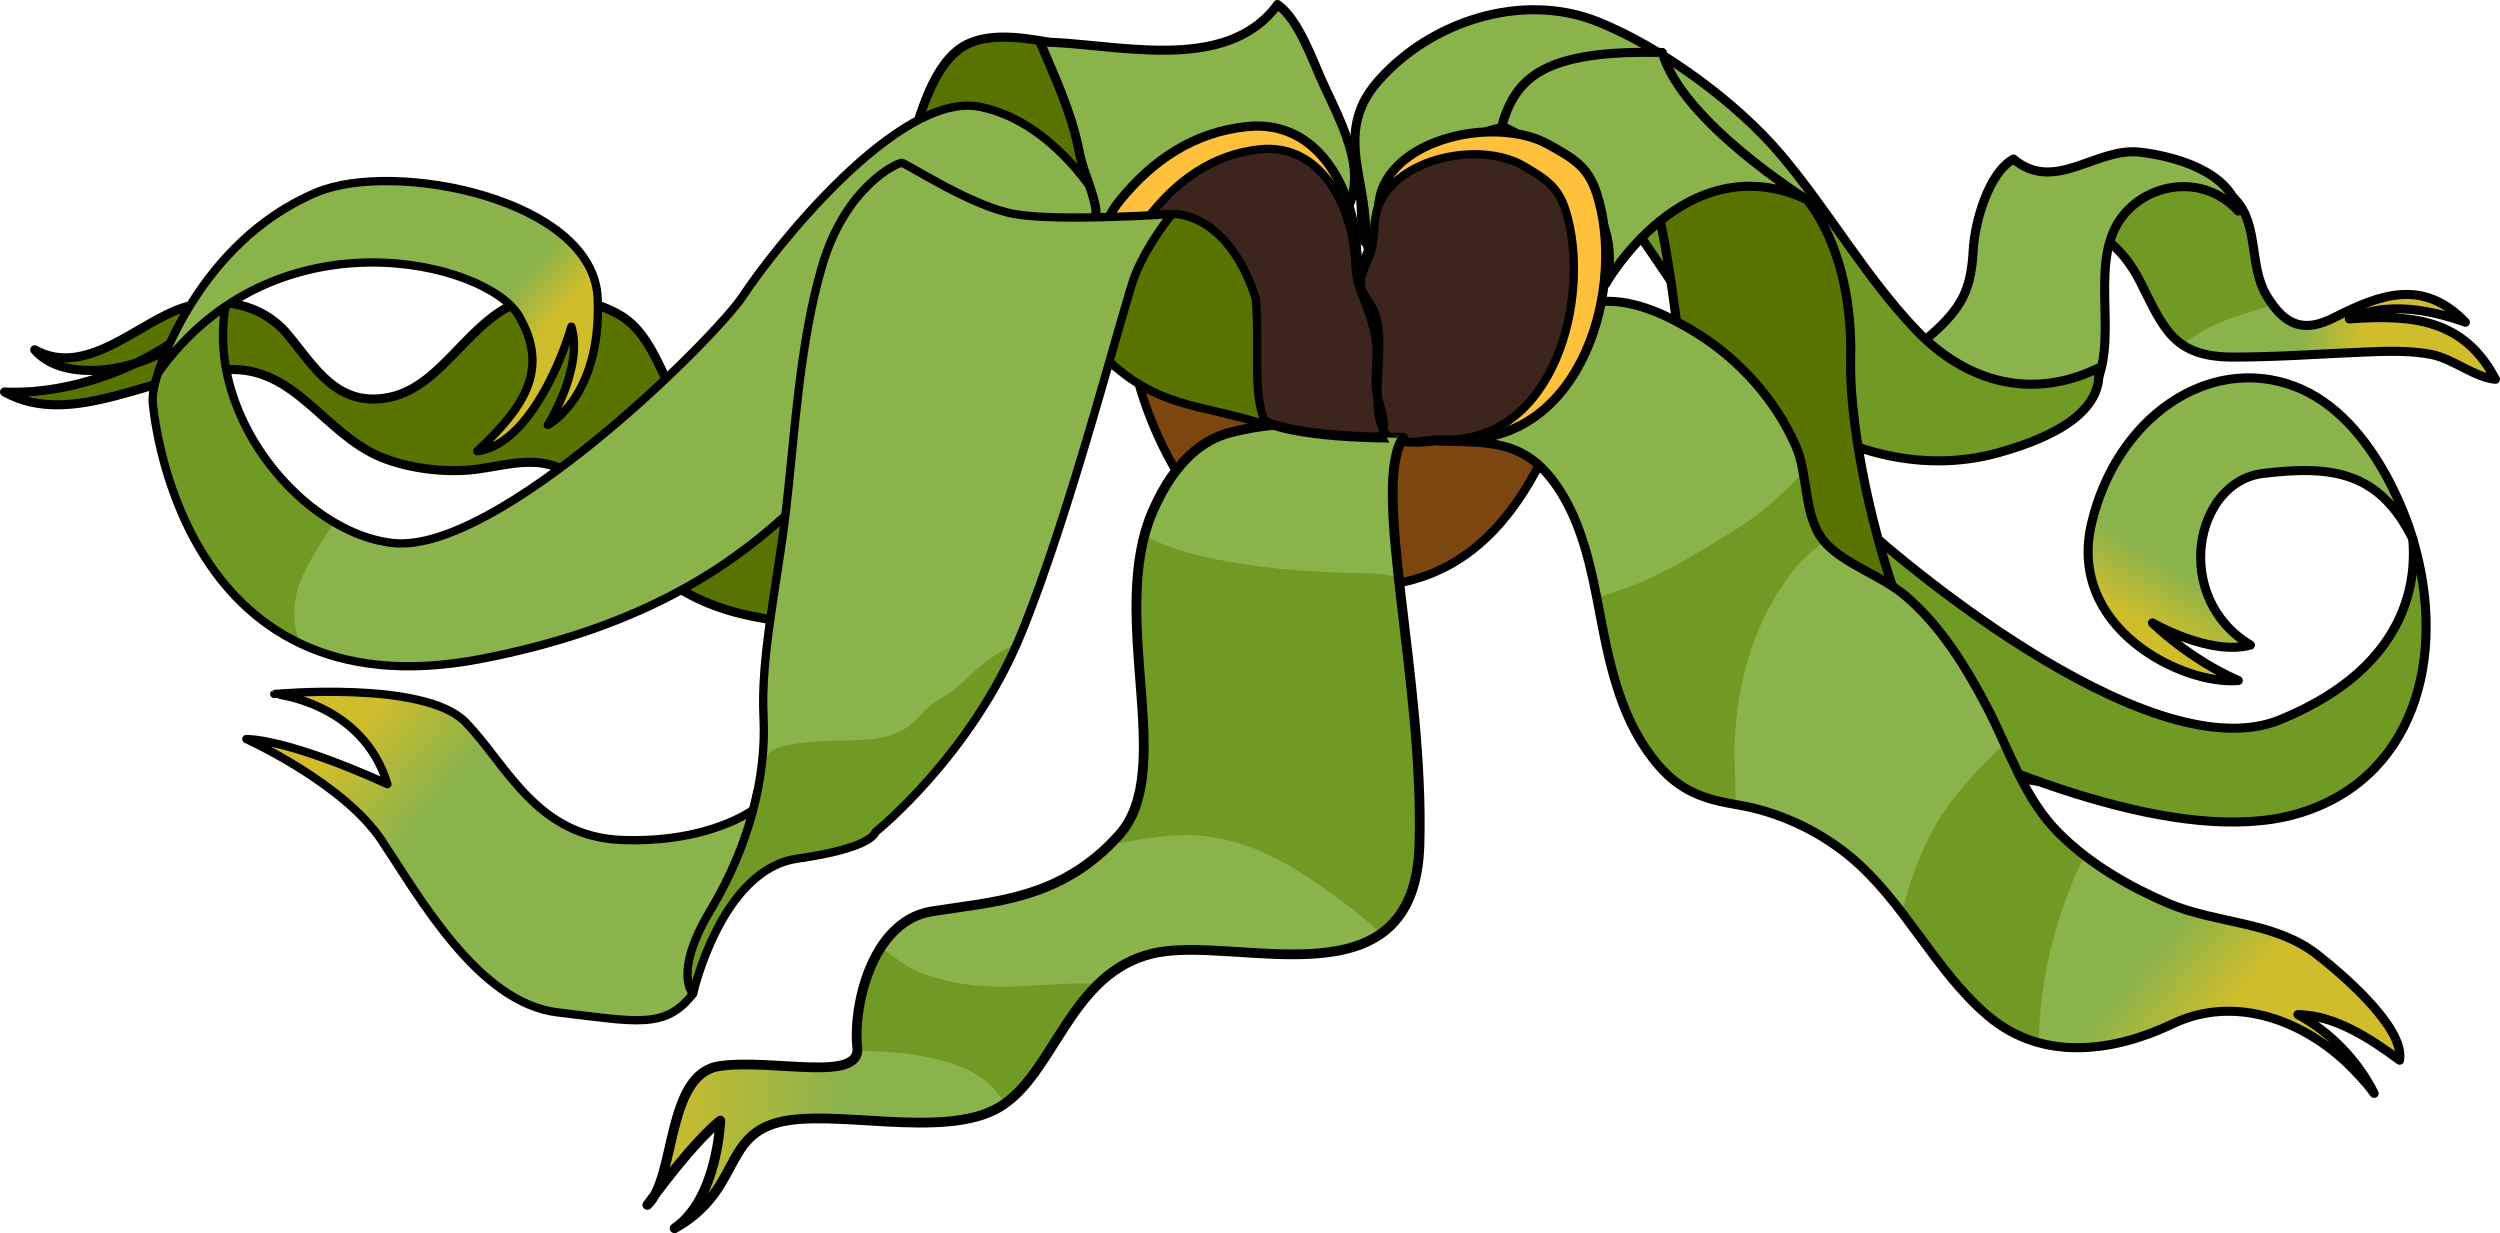 <?xml version="1.0" encoding="utf-8"?>
<!-- Generator: Adobe Illustrator 16.0.0, SVG Export Plug-In . SVG Version: 6.00 Build 0)  -->
<!DOCTYPE svg PUBLIC "-//W3C//DTD SVG 1.1//EN" "http://www.w3.org/Graphics/SVG/1.1/DTD/svg11.dtd">
<svg version="1.1" id="Layer_1" xmlns="http://www.w3.org/2000/svg" xmlns:xlink="http://www.w3.org/1999/xlink" x="0px" y="0px"
	 width="300.947px" height="148.443px" viewBox="0 0 300.947 148.443" enable-background="new 0 0 300.947 148.443"
	 xml:space="preserve">
<g>
	<path fill="#7C4610" stroke="#000000" stroke-width="1.035" stroke-miterlimit="10" d="M136.707,44.74
		c0,0,5.227,24.386,25.206,25.779c19.979,1.394,25.338-18.247,29.383-29.96C164.34,36.354,136.707,44.74,136.707,44.74z"/>
	<path fill="#709A24" d="M226.038,64.876c0,0,32.075,28.442,48.409,21.776s16.333-17.887,16-21.776c4.334,14.443,0,29.11-14,33.11
		s-36.152-5.193-50.409-12.264C216.114,64.652,226.038,64.876,226.038,64.876z"/>
	
		<path fill="none" stroke="#000000" stroke-width="1.091" stroke-linecap="round" stroke-linejoin="round" stroke-miterlimit="10" d="
		M226.038,64.876c0,0,32.075,28.442,48.409,21.776s16.333-17.887,16-21.776c4.334,14.443,0,29.11-14,33.11
		s-36.152-5.193-50.409-12.264C216.114,64.652,226.038,64.876,226.038,64.876z"/>
	<linearGradient id="SVGID_1_" gradientUnits="userSpaceOnUse" x1="262.368" y1="77.886" x2="277.972" y2="50.937">
		<stop  offset="0" style="stop-color:#D0BD2C"/>
		<stop  offset="0.256" style="stop-color:#8AB34B"/>
		<stop  offset="1" style="stop-color:#8AB34B"/>
	</linearGradient>
	<path fill="url(#SVGID_1_)" d="M290.447,64.876c0,0-4-14.602-14.333-18.412s-21.333,3.856-24.333,16.522
		s11.001,19.528,17.667,18.931c-6-2.598-10.334-6.931-10.334-6.931s6.917,3.999,11.792,2.666
		c-9.458-5.666-6.791-19.666,1.542-20.666S286.446,56.766,290.447,64.876z"/>
	
		<path fill="none" stroke="#000000" stroke-width="1.091" stroke-linecap="round" stroke-linejoin="round" stroke-miterlimit="10" d="
		M290.447,64.876c0,0-4-14.602-14.333-18.412s-21.333,3.856-24.333,16.522s11.001,19.528,17.667,18.931
		c-6-2.598-10.334-6.931-10.334-6.931s6.917,3.999,11.792,2.666c-9.458-5.666-6.791-19.666,1.542-20.666
		S286.446,56.766,290.447,64.876z"/>
	<linearGradient id="SVGID_2_" gradientUnits="userSpaceOnUse" x1="284.743" y1="33.625" x2="254.957" y2="32.384">
		<stop  offset="0" style="stop-color:#D0BD2C"/>
		<stop  offset="0.256" style="stop-color:#8AB34B"/>
		<stop  offset="1" style="stop-color:#8AB34B"/>
	</linearGradient>
	<path fill="url(#SVGID_2_)" d="M272.778,35.461c2.29,3.931,4.716,4.549,8.208,2.771c5.54-2.822,10.71-4.742,15.793,0.557
		c-4.329-1.553-9.612-2.494-13.969-0.393c7.521-0.562,13.803-0.009,17.591,7.262c-2.572-0.244-5.061-2.465-7.734-2.99
		c-2.556-0.504-5.495-0.393-8.133-0.285c-5.231,0.213-10.37,0.604-15.732,0.603c-7.126-0.001-8.324-3.415-11.146-9.038
		c-2.213-4.408-6.015-7.675-11.38-6.928c-1.037,0.145-2.104,0.545-2.973,1.174c3.057-5.257,11.663-7.063,17.209-6.949
		c2.892,0.059,6.553,0.568,8.631,2.835C271.897,27.08,270.765,32.004,272.778,35.461z"/>
	<path fill="#709A24" d="M272.778,35.461c-2.014-3.457-0.881-8.381-3.635-11.383c-2.078-2.267-5.739-2.776-8.631-2.835
		c-3.33-0.068-7.759,0.563-11.432,2.212c-0.167,0.286-0.334,0.573-0.485,0.851c-0.491,0.901-0.854,1.771-1.121,2.618
		c4.735-0.14,8.138,2.951,10.182,7.022c1.716,3.419,2.838,6.015,5.05,7.529c0.636-0.464,1.233-0.861,1.701-1.163
		c2.885-1.859,6.063-2.596,9.188-3.604C273.319,36.337,273.048,35.924,272.778,35.461z"/>
	
		<path fill="none" stroke="#000000" stroke-width="1.091" stroke-linecap="round" stroke-linejoin="round" stroke-miterlimit="10" d="
		M272.778,35.461c2.29,3.931,4.716,4.549,8.208,2.771c5.54-2.822,10.71-4.742,15.793,0.557c-4.329-1.553-9.612-2.494-13.969-0.393
		c7.521-0.562,13.803-0.009,17.591,7.262c-2.572-0.244-5.061-2.465-7.734-2.99c-2.556-0.504-5.495-0.393-8.133-0.285
		c-5.231,0.213-10.37,0.604-15.732,0.603c-7.126-0.001-8.324-3.415-11.146-9.038c-2.213-4.408-6.015-7.675-11.38-6.928
		c-1.037,0.145-2.104,0.545-2.973,1.174c3.057-5.257,11.663-7.063,17.209-6.949c2.892,0.059,6.553,0.568,8.631,2.835
		C271.897,27.08,270.765,32.004,272.778,35.461z"/>
	<path fill="#8AB34B" d="M251.095,48.105c4.409-5.225,0.681-14.038,3.301-20.184c2.348-5.507,10.239-7.696,15.052-2.519
		c-1.055-4.782-7.7-6.607-11.868-7.087c-5.285-0.608-10.216,5.005-15.204,0.833c-3.022,1.675-4.658,7.646-4.836,10.881
		c-0.248,4.52-1.187,6.621-4.283,9.574c-1.434,1.366-2.561,1.638-1.139,4.282c0.938,1.743,3.068,3.286,4.813,4.294
		c3.128,1.808,11.564,3.35,12.961-1.582"/>
	
		<path fill="none" stroke="#000000" stroke-width="1.091" stroke-linecap="round" stroke-linejoin="round" stroke-miterlimit="10" d="
		M251.095,48.105c4.409-5.225,0.681-14.038,3.301-20.184c2.348-5.507,10.239-7.696,15.052-2.519
		c-1.055-4.782-7.7-6.607-11.868-7.087c-5.285-0.608-10.216,5.005-15.204,0.833c-3.022,1.675-4.658,7.646-4.836,10.881
		c-0.248,4.52-1.187,6.621-4.283,9.574c-1.434,1.366-2.561,1.638-1.139,4.282c0.938,1.743,3.068,3.286,4.813,4.294
		c3.128,1.808,11.564,3.35,12.961-1.582"/>
	<path fill="#8AB34B" d="M163.731,23.402c0.232,1.683,0.093,4.757,0.602,5.769c0.599-7.168-3.978-13.018,1.491-19.324
		c6.271-7.233,17.349-10.907,26.525-7.229c7.63,3.058,16.648,9.655,21.991,15.958c5.717,6.744,10.081,14.547,16.2,21.027
		c6.133,6.494,14.103,8.59,22.08,4.7c0.74,6.055-7.574,8.947-12.085,10.203c-9.412,2.619-19.549-0.25-27.091-6.319
		c-9.897-7.965-14.424-19.551-22.902-28.473c-10.676-11.236-19.2,1.492-25.908,10.015"/>
	<path fill="#709A24" d="M213.445,48.187c7.542,6.069,17.679,8.938,27.091,6.319c4.511-1.256,12.825-4.148,12.085-10.203
		c-7.978,3.89-15.947,1.794-22.08-4.7c-2.929-3.102-5.452-6.507-7.918-9.953c-1.072-1.07-2.153-2.129-3.224-3.165
		c-4.67-4.52-10.996-8.121-17.726-7.857c-3.322,0.13-6.382,1.521-8.928,3.577C199.876,30.71,204.444,40.942,213.445,48.187z"/>
	
		<path fill="none" stroke="#000000" stroke-width="1.091" stroke-linecap="round" stroke-linejoin="round" stroke-miterlimit="10" d="
		M163.731,23.402c0.232,1.683,0.093,4.757,0.602,5.769c0.599-7.168-3.978-13.018,1.491-19.324
		c6.271-7.233,17.349-10.907,26.525-7.229c7.63,3.058,16.648,9.655,21.991,15.958c5.717,6.744,10.081,14.547,16.2,21.027
		c6.133,6.494,14.103,8.59,22.08,4.7c0.74,6.055-7.574,8.947-12.085,10.203c-9.412,2.619-19.549-0.25-27.091-6.319
		c-9.897-7.965-14.424-19.551-22.902-28.473c-10.676-11.236-19.2,1.492-25.908,10.015"/>
	<path fill="#597300" d="M217.447,23.985c0,0,5.668,6.001,5.334,19.334s8.282,48.409,22.616,50.743
		c-10.909-1.546-29.284-7.816-36.95-24.446s-5.399-47.316-13.666-54.443C203.114,16.985,217.447,23.985,217.447,23.985z"/>
	
		<path fill="none" stroke="#000000" stroke-width="1.091" stroke-linecap="round" stroke-linejoin="round" stroke-miterlimit="10" d="
		M217.447,23.985c0,0,5.668,6.001,5.334,19.334s8.282,48.409,22.616,50.743c-10.909-1.546-29.284-7.816-36.95-24.446
		s-5.399-47.316-13.666-54.443C203.114,16.985,217.447,23.985,217.447,23.985z"/>
	<path fill="#597300" d="M116.438,5.322c-4.164,2.069-5.662,8.704-7.004,12.664c-1.586,4.681-2.367,9.153-2.042,14.146
		c0.459,7.053,3.239,13.362,0.307,20.28c-6.093,14.366-22.438,3.598-27.102-5.895c-1.56-3.174-2.937-6.897-6.11-8.663
		c-3.227-1.795-7.864-2.774-11.378-1.715c-6.534,1.969-9.703,10.332-16.187,11.68c-6.376,1.324-9.055-3.699-12.352-7.628
		c-3.02-3.599-8.048-4.6-12.492-3.155c-5.447,1.77-11.695,8.525-17.901,5.073c4.357,5.098,16.977,1.589,19.88-3.605
		c-5.594,5.426-15.403,9.073-23.511,8.683c8.139,4.545,18.242-2.35,27.007-2.696c8.002-0.317,11.482,7.705,18.316,10.543
		c3.317,1.378,7.937,1.934,11.522,1.447c4.256-0.578,7.994-1.952,11.748,0.948c3.672,2.836,5.918,7.275,9.104,10.574
		c3.344,3.46,7.955,5.334,12.557,6.229c7.285,1.417,14.641,2.098,21.344-1.439c5.245-2.768,7.87-6.335,11.206-11.197
		c4.964-7.235,6.693-16.163,10.781-23.858c1.969-3.706,4.485-7.36,8.104-9.629c4.368-2.739,9.952-3.386,12.409-8.493
		c2.271-4.721,1.601-9.309-3.307-11.41c-4.283-1.836-9.365-1.731-13.935-1.975c-3.563-0.189-6.772-0.309-10.265-0.979
		C123.96,4.642,119.489,3.806,116.438,5.322z"/>
	
		<path fill="none" stroke="#000000" stroke-width="1.091" stroke-linecap="round" stroke-linejoin="round" stroke-miterlimit="10" d="
		M116.438,5.322c-4.164,2.069-5.662,8.704-7.004,12.664c-1.586,4.681-2.367,9.153-2.042,14.146
		c0.459,7.053,3.239,13.362,0.307,20.28c-6.093,14.366-22.438,3.598-27.102-5.895c-1.56-3.174-2.937-6.897-6.11-8.663
		c-3.227-1.795-7.864-2.774-11.378-1.715c-6.534,1.969-9.703,10.332-16.187,11.68c-6.376,1.324-9.055-3.699-12.352-7.628
		c-3.02-3.599-8.048-4.6-12.492-3.155c-5.447,1.77-11.695,8.525-17.901,5.073c4.357,5.098,16.977,1.589,19.88-3.605
		c-5.594,5.426-15.403,9.073-23.511,8.683c8.139,4.545,18.242-2.35,27.007-2.696c8.002-0.317,11.482,7.705,18.316,10.543
		c3.317,1.378,7.937,1.934,11.522,1.447c4.256-0.578,7.994-1.952,11.748,0.948c3.672,2.836,5.918,7.275,9.104,10.574
		c3.344,3.46,7.955,5.334,12.557,6.229c7.285,1.417,14.641,2.098,21.344-1.439c5.245-2.768,7.87-6.335,11.206-11.197
		c4.964-7.235,6.693-16.163,10.781-23.858c1.969-3.706,4.485-7.36,8.104-9.629c4.368-2.739,9.952-3.386,12.409-8.493
		c2.271-4.721,1.601-9.309-3.307-11.41c-4.283-1.836-9.365-1.731-13.935-1.975c-3.563-0.189-6.772-0.309-10.265-0.979
		C123.96,4.642,119.489,3.806,116.438,5.322z"/>
	<path fill="#8AB34B" d="M133.522,26.124c0,0-5.651-11.238-15.523-13.258s-25.13,17.512-28.495,22.667S59.888,66.715,47.322,65.369
		S20.745,45.176,29.658,30.144c-4.549,4.711-11.28,12.34-11.28,18.174c0,0,2.653,38.127,39.528,31.002s42.483-27.333,54.013-33.666
		c11.529-6.334,16.377-8.923,22.703-5.879C131.917,32.305,133.522,26.124,133.522,26.124z"/>
	<path fill="#709A24" d="M36.652,68.849c1.033-2.088,2.315-4.019,3.584-5.958c-9.941-5.828-17.813-20.544-10.578-32.747
		c-4.549,4.711-11.28,12.34-11.28,18.174c0,0,1.491,21.409,17.754,29.143C34.986,74.626,35.282,71.616,36.652,68.849z"/>
	<path fill="none" stroke="#000000" stroke-linecap="round" stroke-linejoin="round" stroke-miterlimit="10" d="M133.522,26.124
		c0,0-5.651-11.238-15.523-13.258s-25.13,17.512-28.495,22.667S59.888,66.715,47.322,65.369S20.745,45.176,29.658,30.144
		c-4.549,4.711-11.28,12.34-11.28,18.174c0,0,2.653,38.127,39.528,31.002s42.483-27.333,54.013-33.666
		c11.529-6.334,16.377-8.923,22.703-5.879C131.917,32.305,133.522,26.124,133.522,26.124z"/>
	<linearGradient id="SVGID_3_" gradientUnits="userSpaceOnUse" x1="268.025" y1="121.752" x2="234.245" y2="93.265">
		<stop  offset="0" style="stop-color:#D0BD2C"/>
		<stop  offset="0.256" style="stop-color:#8AB34B"/>
		<stop  offset="1" style="stop-color:#8AB34B"/>
	</linearGradient>
	<path fill="url(#SVGID_3_)" d="M181.647,48.936c-2.055,2.479-5.219,4.241-8.523,4.158c6.188,0.154,10.488-0.227,14.405,5.591
		c3.001,4.455,4.085,10.039,5.067,15.227c1.227,6.475,2.643,13.121,7.063,18.234c2.7,3.123,5.475,4.069,9.473,4.735
		c4.858,0.811,9.633,3,13.475,6.146c6.664,5.456,10.254,13.824,16.771,19.311c6.492,5.469,15.022,4.323,22.177,0.907
		c7.702-3.677,16.426-0.242,22.133,5.891c0.733,0.788,1.47,1.578,2.11,2.488c-1.935-3.945-5.363-7.45-9.176-9.489
		c4.458,0.068,8.767,2.912,12.238,5.492c0.646-4-7.122-10.517-9.926-12.716c-5.12-4.016-12.13-3.698-17.884-6.152
		c-4.703-2.005-9.363-4.694-13.051-8.316c-4.369-4.286-6.04-10.033-8.802-15.313c-2.563-4.905-5.712-9.999-10.012-13.559
		c-2.739-2.264-6.897-3.574-9.296-6.066c-2.867-2.977-2.129-8.206-3.709-11.815c-2.42-5.531-6.775-10.381-11.875-13.553
		c-3.309-2.057-7.41-4.09-11.418-3.848c-5.264,0.318-6.309,3.849-8.143,7.893C184.013,45.8,182.788,47.559,181.647,48.936z"/>
	<path fill="#709A24" d="M247.999,100.441c-3.163-3.104-4.912-6.973-6.685-10.875c-2.633,2.382-5.086,5.018-7.053,7.792
		c-2.453,3.458-4.185,7.904-5.322,12.492c3.324,4.334,6.289,8.993,10.438,12.486c1.871,1.576,3.915,2.588,6.043,3.17
		c0.005-0.311,0.004-0.62,0.017-0.931c0.314-7.726,2.182-14.718,5.483-21.6C249.896,102.187,248.917,101.343,247.999,100.441z"/>
	<path fill="#709A24" d="M216.162,68.349c1.054-1.288,2.23-2.285,3.474-3.144c-1.847-2.178-2.037-5.388-2.569-8.323
		c-2.469,2.537-5.019,4.967-8.135,6.872c-4.435,2.71-9.236,5.788-14.19,7.385c-0.604,0.194-1.513,0.521-2.518,0.83
		c0.128,0.651,0.251,1.3,0.373,1.942c1.227,6.475,2.643,13.121,7.063,18.234c2.651,3.066,5.38,4.032,9.262,4.696
		c0.033-2.923-0.178-5.707-0.118-7.262C209.092,81.976,211.247,74.354,216.162,68.349z"/>
	
		<path fill="none" stroke="#000000" stroke-width="1.091" stroke-linecap="round" stroke-linejoin="round" stroke-miterlimit="10" d="
		M181.647,48.936c-2.055,2.479-5.219,4.241-8.523,4.158c6.188,0.154,10.488-0.227,14.405,5.591
		c3.001,4.455,4.085,10.039,5.067,15.227c1.227,6.475,2.643,13.121,7.063,18.234c2.7,3.123,5.475,4.069,9.473,4.735
		c4.858,0.811,9.633,3,13.475,6.146c6.664,5.456,10.254,13.824,16.771,19.311c6.492,5.469,15.022,4.323,22.177,0.907
		c7.702-3.677,16.426-0.242,22.133,5.891c0.733,0.788,1.47,1.578,2.11,2.488c-1.935-3.945-5.363-7.45-9.176-9.489
		c4.458,0.068,8.767,2.912,12.238,5.492c0.646-4-7.122-10.517-9.926-12.716c-5.12-4.016-12.13-3.698-17.884-6.152
		c-4.703-2.005-9.363-4.694-13.051-8.316c-4.369-4.286-6.04-10.033-8.802-15.313c-2.563-4.905-5.712-9.999-10.012-13.559
		c-2.739-2.264-6.897-3.574-9.296-6.066c-2.867-2.977-2.129-8.206-3.709-11.815c-2.42-5.531-6.775-10.381-11.875-13.553
		c-3.309-2.057-7.41-4.09-11.418-3.848c-5.264,0.318-6.309,3.849-8.143,7.893C184.013,45.8,182.788,47.559,181.647,48.936z"/>
	<path fill="#8AB34B" d="M193.301,34.155c0,0,9.479-16.836,24.146-10.17c0,0-15-9.332-17.333-17.666
		c-14.333-0.334-17.666,3.041-19.333,8.854C189.166,19.058,195.487,26.484,193.301,34.155z"/>
	
		<path fill="none" stroke="#000000" stroke-width="1.091" stroke-linecap="round" stroke-linejoin="round" stroke-miterlimit="10" d="
		M193.301,34.155c0,0,9.479-16.836,24.146-10.17c0,0-15-9.332-17.333-17.666c-14.333-0.334-17.666,3.041-19.333,8.854
		C189.166,19.058,195.487,26.484,193.301,34.155z"/>
	<path fill="#8AB34B" d="M159.348,10.202c-1.353-2.9-2.947-7.781-5.557-9.656c-6.287,8.596-19.83,4.559-28.596,4.511
		c1.851,4.345,3.829,8.591,4.723,13.231c0.425,2.203,1.425,4.141,1.897,6.32c0.373,1.72-0.125,3.721,0.286,5.422
		c0.969,4.012,6.977,3.287,10.926,3.02c5.595-0.38,12.068-0.825,16.539-4.63C165.833,23.087,162.345,16.624,159.348,10.202z"/>
	
		<path fill="none" stroke="#000000" stroke-width="1.091" stroke-linecap="round" stroke-linejoin="round" stroke-miterlimit="10" d="
		M159.348,10.202c-1.353-2.9-2.947-7.781-5.557-9.656c-6.287,8.596-19.83,4.559-28.596,4.511c1.851,4.345,3.829,8.591,4.723,13.231
		c0.425,2.203,1.425,4.141,1.897,6.32c0.373,1.72-0.125,3.721,0.286,5.422c0.969,4.012,6.977,3.287,10.926,3.02
		c5.595-0.38,12.068-0.825,16.539-4.63C165.833,23.087,162.345,16.624,159.348,10.202z"/>
	<path fill="#FFC13B" stroke="#000000" stroke-width="1.109" stroke-miterlimit="10" d="M159.267,52.879
		c-3.329,0.146-5.683-1.173-8.495-2.521c-2.962-1.421-6.116-1.996-9.163-3.242c-4.315-1.764-5.156-3.83-7.144-7.645
		c-2.565-4.924-3.428-10.713,0.406-15.414c3.878-4.756,8.858-8.182,15.29-8.824c8.302-0.83,12.463,7.096,13.07,13.799
		c0.163,1.805,0.074,2.91,0.795,4.576c0.885,2.041,1.87,4.566,2.137,6.803c0.235,1.976-0.216,4.025-0.013,6.006
		c0.161,1.547,1.677,4.227,0.775,5.707C165.85,53.891,161.317,52.79,159.267,52.879z"/>
	<path fill="#FFC13B" stroke="#000000" stroke-width="1.109" stroke-miterlimit="10" d="M175.153,52.879
		c15.483,0.675,20.68-18.608,17.031-29.665c-1.064-3.223-2.87-4.188-5.767-5.812c-5.87-3.292-17.47-1.16-20.006,5.325
		c-0.653,1.671-0.458,3.582-0.836,5.319c-0.333,1.54-1.65,3.185-1.514,4.733c0.119,1.372,1.454,2.439,1.938,3.74
		c0.554,1.488,0.57,3.098,0.567,4.729c-0.003,2.771-0.895,8.313,0.78,10.732C168.865,54.173,172.918,52.781,175.153,52.879z"/>
	<path fill="#3B251D" d="M159.62,52.904c-2.92,0.135-4.983-1.089-7.45-2.339c-2.598-1.318-5.363-1.852-8.035-3.008
		c-3.784-1.637-4.521-3.553-6.265-7.092c-2.25-4.568-3.006-9.938,0.356-14.301c3.4-4.412,7.769-7.59,13.408-8.186
		c7.28-0.771,10.93,6.583,11.462,12.801c0.144,1.676,0.065,2.7,0.697,4.246c0.775,1.894,1.64,4.236,1.873,6.312
		c0.206,1.832-0.188,3.733-0.01,5.571c0.141,1.435,1.47,3.921,0.679,5.295C165.393,53.843,161.418,52.821,159.62,52.904z"/>
	<path fill="#3B251D" d="M173.552,52.904c13.577,0.626,18.134-17.265,14.935-27.521c-0.933-2.989-2.517-3.884-5.057-5.392
		c-5.147-3.054-15.319-1.076-17.544,4.939c-0.573,1.551-0.401,3.324-0.732,4.936c-0.293,1.429-1.447,2.955-1.328,4.393
		c0.104,1.271,1.275,2.262,1.699,3.469c0.485,1.381,0.5,2.874,0.498,4.388c-0.003,2.57-0.785,7.712,0.684,9.957
		C168.037,54.104,171.591,52.813,173.552,52.904z"/>
	<path fill="none" stroke="#000000" stroke-miterlimit="10" d="M159.62,52.904c-2.92,0.135-4.983-1.089-7.45-2.339
		c-2.598-1.318-5.363-1.852-8.035-3.008c-3.784-1.637-4.521-3.553-6.265-7.092c-2.25-4.568-3.006-9.938,0.356-14.301
		c3.4-4.412,7.769-7.59,13.408-8.186c7.28-0.771,10.93,6.583,11.462,12.801c0.144,1.676,0.065,2.7,0.697,4.246
		c0.775,1.894,1.64,4.236,1.873,6.312c0.206,1.832-0.188,3.733-0.01,5.571c0.141,1.435,1.47,3.921,0.679,5.295
		C165.393,53.843,161.418,52.821,159.62,52.904z"/>
	<path fill="#597300" d="M141.08,25.771c0,0,6.544-0.561,10.081,10.098c0.531,6.356-0.5,11.55,1.269,15.289
		c-7.947-2.628-13.318-1.838-20.016-8.745C127.64,33.437,135.421,25.584,141.08,25.771z"/>
	<linearGradient id="SVGID_4_" gradientUnits="userSpaceOnUse" x1="46.527" y1="83.136" x2="86.194" y2="115.803">
		<stop  offset="0" style="stop-color:#D0BD2C"/>
		<stop  offset="0.256" style="stop-color:#8AB34B"/>
		<stop  offset="1" style="stop-color:#8AB34B"/>
	</linearGradient>
	<path fill="url(#SVGID_4_)" d="M91.182,95.298l-0.513,2.182c0,0-0.21,0.159-0.629,0.41c-1.686,1.015-6.748,3.53-15.105,3.23
		c-10.435-0.374-13.972-9.162-18.924-14.21c-4.951-5.048-22.992-3.365-22.992-3.365S43.631,84.48,46.637,94.39
		c-12.379-5.61-16.979-5.423-16.979-5.423s11.673,5.284,16.271,12.178s11.672,19.607,21.223,20.729
		c9.552,1.121,12.911,2.058,16.271-2.243c0.175-6.203,4.775-13.51,8.489-17.039C95.628,99.063,91.182,95.298,91.182,95.298z"/>
	<path fill="none" stroke="#000000" stroke-linecap="round" stroke-linejoin="round" stroke-miterlimit="10" d="M91.182,95.298
		l-0.513,2.182c0,0-0.21,0.159-0.629,0.41c-1.686,1.015-6.748,3.53-15.105,3.23c-10.435-0.374-13.972-9.162-18.924-14.21
		c-4.951-5.048-22.992-3.365-22.992-3.365S43.631,84.48,46.637,94.39c-12.379-5.61-16.979-5.423-16.979-5.423
		s11.673,5.284,16.271,12.178s11.672,19.607,21.223,20.729c9.552,1.121,12.911,2.058,16.271-2.243
		c0.175-6.203,4.775-13.51,8.489-17.039C95.628,99.063,91.182,95.298,91.182,95.298z"/>
	<path fill="none" stroke="#000000" stroke-linecap="round" stroke-linejoin="round" stroke-miterlimit="10" d="M141.08,25.771
		c0,0,6.544-0.561,10.081,10.098c0.531,6.356-0.5,11.55,1.269,15.289c-7.947-2.628-13.318-1.838-20.016-8.745
		C127.64,33.437,135.421,25.584,141.08,25.771z"/>
	<path fill="none" stroke="#000000" stroke-miterlimit="10" d="M173.552,52.904c13.577,0.626,18.134-17.265,14.935-27.521
		c-0.933-2.989-2.517-3.884-5.057-5.392c-5.147-3.054-15.319-1.076-17.544,4.939c-0.573,1.551-0.401,3.324-0.732,4.936
		c-0.293,1.429-1.447,2.955-1.328,4.393c0.104,1.271,1.275,2.262,1.699,3.469c0.485,1.381,0.5,2.874,0.498,4.388
		c-0.003,2.57-0.785,7.712,0.684,9.957C168.037,54.104,171.591,52.813,173.552,52.904z"/>
	<path fill="#8AB34B" d="M141.08,25.771c0,0-13.618,0.936-18.924,0c-5.306-0.934-13.088-6.169-13.618-6.169s-6.72,2.804-9.55,12.34
		s-3.36,21.127-4.422,29.915c-1.061,8.788-3.008,17.202-2.653,24.494c0.354,7.291-1.769,15.519-6.366,23.184
		c-4.6,7.665-2.123,10.097-2.123,10.097s3.36-14.958,12.558-16.267c9.196-1.309,9.373-3.179,9.373-3.179s11.496-9.162,17.509-23.745
		c6.014-14.584,12.516-40.219,13.796-43.377C138.251,29.137,141.08,25.771,141.08,25.771z"/>
	<path fill="#709A24" d="M105.354,100.186c2.349-1.872,4.464-4.1,6.446-6.345c2.029-2.298,3.913-4.728,5.615-7.277
		c1.707-2.556,4.222-5.911,4.826-8.919c-2.838,1.017-4.889,3.146-7.085,5.127c-0.966,0.871-2.106,1.34-3.095,2.105
		c-1.136,0.88-1.891,2.097-3.157,2.87c-1.771,1.082-3.986,1.289-6.02,1.363c-2.818,0.103-5.813,0.015-8.567,0.705
		c-2.384,0.597-2.499,1.796-2.89,4.129c-0.923,5.51-3.014,10.808-5.882,15.59c-4.6,7.665-2.123,10.097-2.123,10.097
		s3.36-14.958,12.558-16.267C105.178,102.056,105.354,100.186,105.354,100.186z"/>
	<path fill="none" stroke="#000000" stroke-linecap="round" stroke-linejoin="round" stroke-miterlimit="10" d="M141.08,25.771
		c0,0-13.618,0.936-18.924,0c-5.306-0.934-13.088-6.169-13.618-6.169s-6.72,2.804-9.55,12.34s-3.36,21.127-4.422,29.915
		c-1.061,8.788-3.008,17.202-2.653,24.494c0.354,7.291-1.769,15.519-6.366,23.184c-4.6,7.665-2.123,10.097-2.123,10.097
		s3.36-14.958,12.558-16.267c9.196-1.309,9.373-3.179,9.373-3.179s11.496-9.162,17.509-23.745
		c6.014-14.584,12.516-40.219,13.796-43.377C138.251,29.137,141.08,25.771,141.08,25.771z"/>
	<linearGradient id="SVGID_5_" gradientUnits="userSpaceOnUse" x1="77.929" y1="99.507" x2="170.91" y2="99.507">
		<stop  offset="0" style="stop-color:#D0BD2C"/>
		<stop  offset="0.256" style="stop-color:#8AB34B"/>
		<stop  offset="1" style="stop-color:#8AB34B"/>
	</linearGradient>
	<path fill="url(#SVGID_5_)" d="M153.327,51.157c0,0-2.442,0.17-5.336,0.937s-6.473,3.11-9.216,9.421
		c-5.489,12.62,2.978,31.112-4.032,38.963c-7.011,7.85-15.106,8.026-22.563,9.229c-7.456,1.201-9.509,11.918-8.985,16.317
		c0.523,4.4-10.158,1.366-16.595,2.312c-6.438,0.945-5.199,13.46-8.671,16.71c6.019-8.22,8.783-10.147,8.783-10.147
		s-0.324,9.428-5.502,12.958c7.905-4.449,5.766-10.927,12.401-12.722s20.125,2.143,26.767-1.896
		c6.639-4.038,8.367-16.114,18.409-18.466c10.041-2.354,31.515,6.764,32.087-13.081c0.573-19.845-5.861-43.191-1.953-49.012
		C168.921,52.68,158.868,52.888,153.327,51.157z"/>
	<path fill="#709A24" d="M122.977,118.73c-4.238,0.18-7.572-0.057-11.64-1.433c-2.263-0.765-3.554-2.102-5.32-3.197
		c-2.447,3.831-3.153,9.139-2.822,11.923c0.02,0.164,0.019,0.314,0.008,0.458c6.443,0.096,14.948,0.943,17.717,6.399
		c4.497-3.153,6.739-10.056,11.357-14.482C128.546,118.29,124.484,118.667,122.977,118.73z"/>
	<path fill="#709A24" d="M144.326,66.874c-2.11-0.502-4.475-1.271-6.553-2.432c-3.299,12.403,3.455,28.772-3.03,36.035
		c-0.392,0.438-0.788,0.846-1.187,1.237c2.142-0.428,4.276-0.77,6.242-1.007c7.503-0.903,13.266,1.788,19.295,6.01
		c2.521,1.766,4.964,3.592,7.17,5.656c2.683-1.911,4.452-5.182,4.61-10.683c0.313-10.831-1.46-22.7-2.501-32.199
		c-1.291-0.302-2.708-0.479-4.287-0.498C157.51,68.911,150.763,68.405,144.326,66.874z"/>
	
		<path fill="none" stroke="#000000" stroke-width="1.175" stroke-linecap="round" stroke-linejoin="round" stroke-miterlimit="10" d="
		M153.327,51.157c0,0-2.442,0.17-5.336,0.937s-6.473,3.11-9.216,9.421c-5.489,12.62,2.978,31.112-4.032,38.963
		c-7.011,7.85-15.106,8.026-22.563,9.229c-7.456,1.201-9.509,11.918-8.985,16.317c0.523,4.4-10.158,1.366-16.595,2.312
		c-6.438,0.945-5.199,13.46-8.671,16.71c6.019-8.22,8.783-10.147,8.783-10.147s-0.324,9.428-5.502,12.958
		c7.905-4.449,5.766-10.927,12.401-12.722s20.125,2.143,26.767-1.896c6.639-4.038,8.367-16.114,18.409-18.466
		c10.041-2.354,31.515,6.764,32.087-13.081c0.573-19.845-5.861-43.191-1.953-49.012C168.921,52.68,158.868,52.888,153.327,51.157z"
		/>
	<linearGradient id="SVGID_6_" gradientUnits="userSpaceOnUse" x1="57.715" y1="48.991" x2="39.215" y2="32.991">
		<stop  offset="0" style="stop-color:#D0BD2C"/>
		<stop  offset="0.256" style="stop-color:#8AB34B"/>
		<stop  offset="1" style="stop-color:#8AB34B"/>
	</linearGradient>
	<path fill="url(#SVGID_6_)" d="M19.022,44.897c0,0,4.759-15.744,19.093-21.744c9.428-3.947,33.333,0.825,33.833,12.746
		c0.5,11.92-6,15.258-6,15.258s4.333-6.838,2.833-11.838c-1.666,5.667-5.833,14.333-11.333,15c5.5-5.166,8.833-9.782,5-16.308
		S33.097,25.143,19.022,44.897z"/>
	<path fill="none" stroke="#000000" stroke-linecap="round" stroke-linejoin="round" stroke-miterlimit="10" d="M19.022,44.897
		c0,0,4.759-15.744,19.093-21.744c9.428-3.947,33.333,0.825,33.833,12.746c0.5,11.92-6,15.258-6,15.258s4.333-6.838,2.833-11.838
		c-1.666,5.667-5.833,14.333-11.333,15c5.5-5.166,8.833-9.782,5-16.308S33.097,25.143,19.022,44.897z"/>
</g>
</svg>
